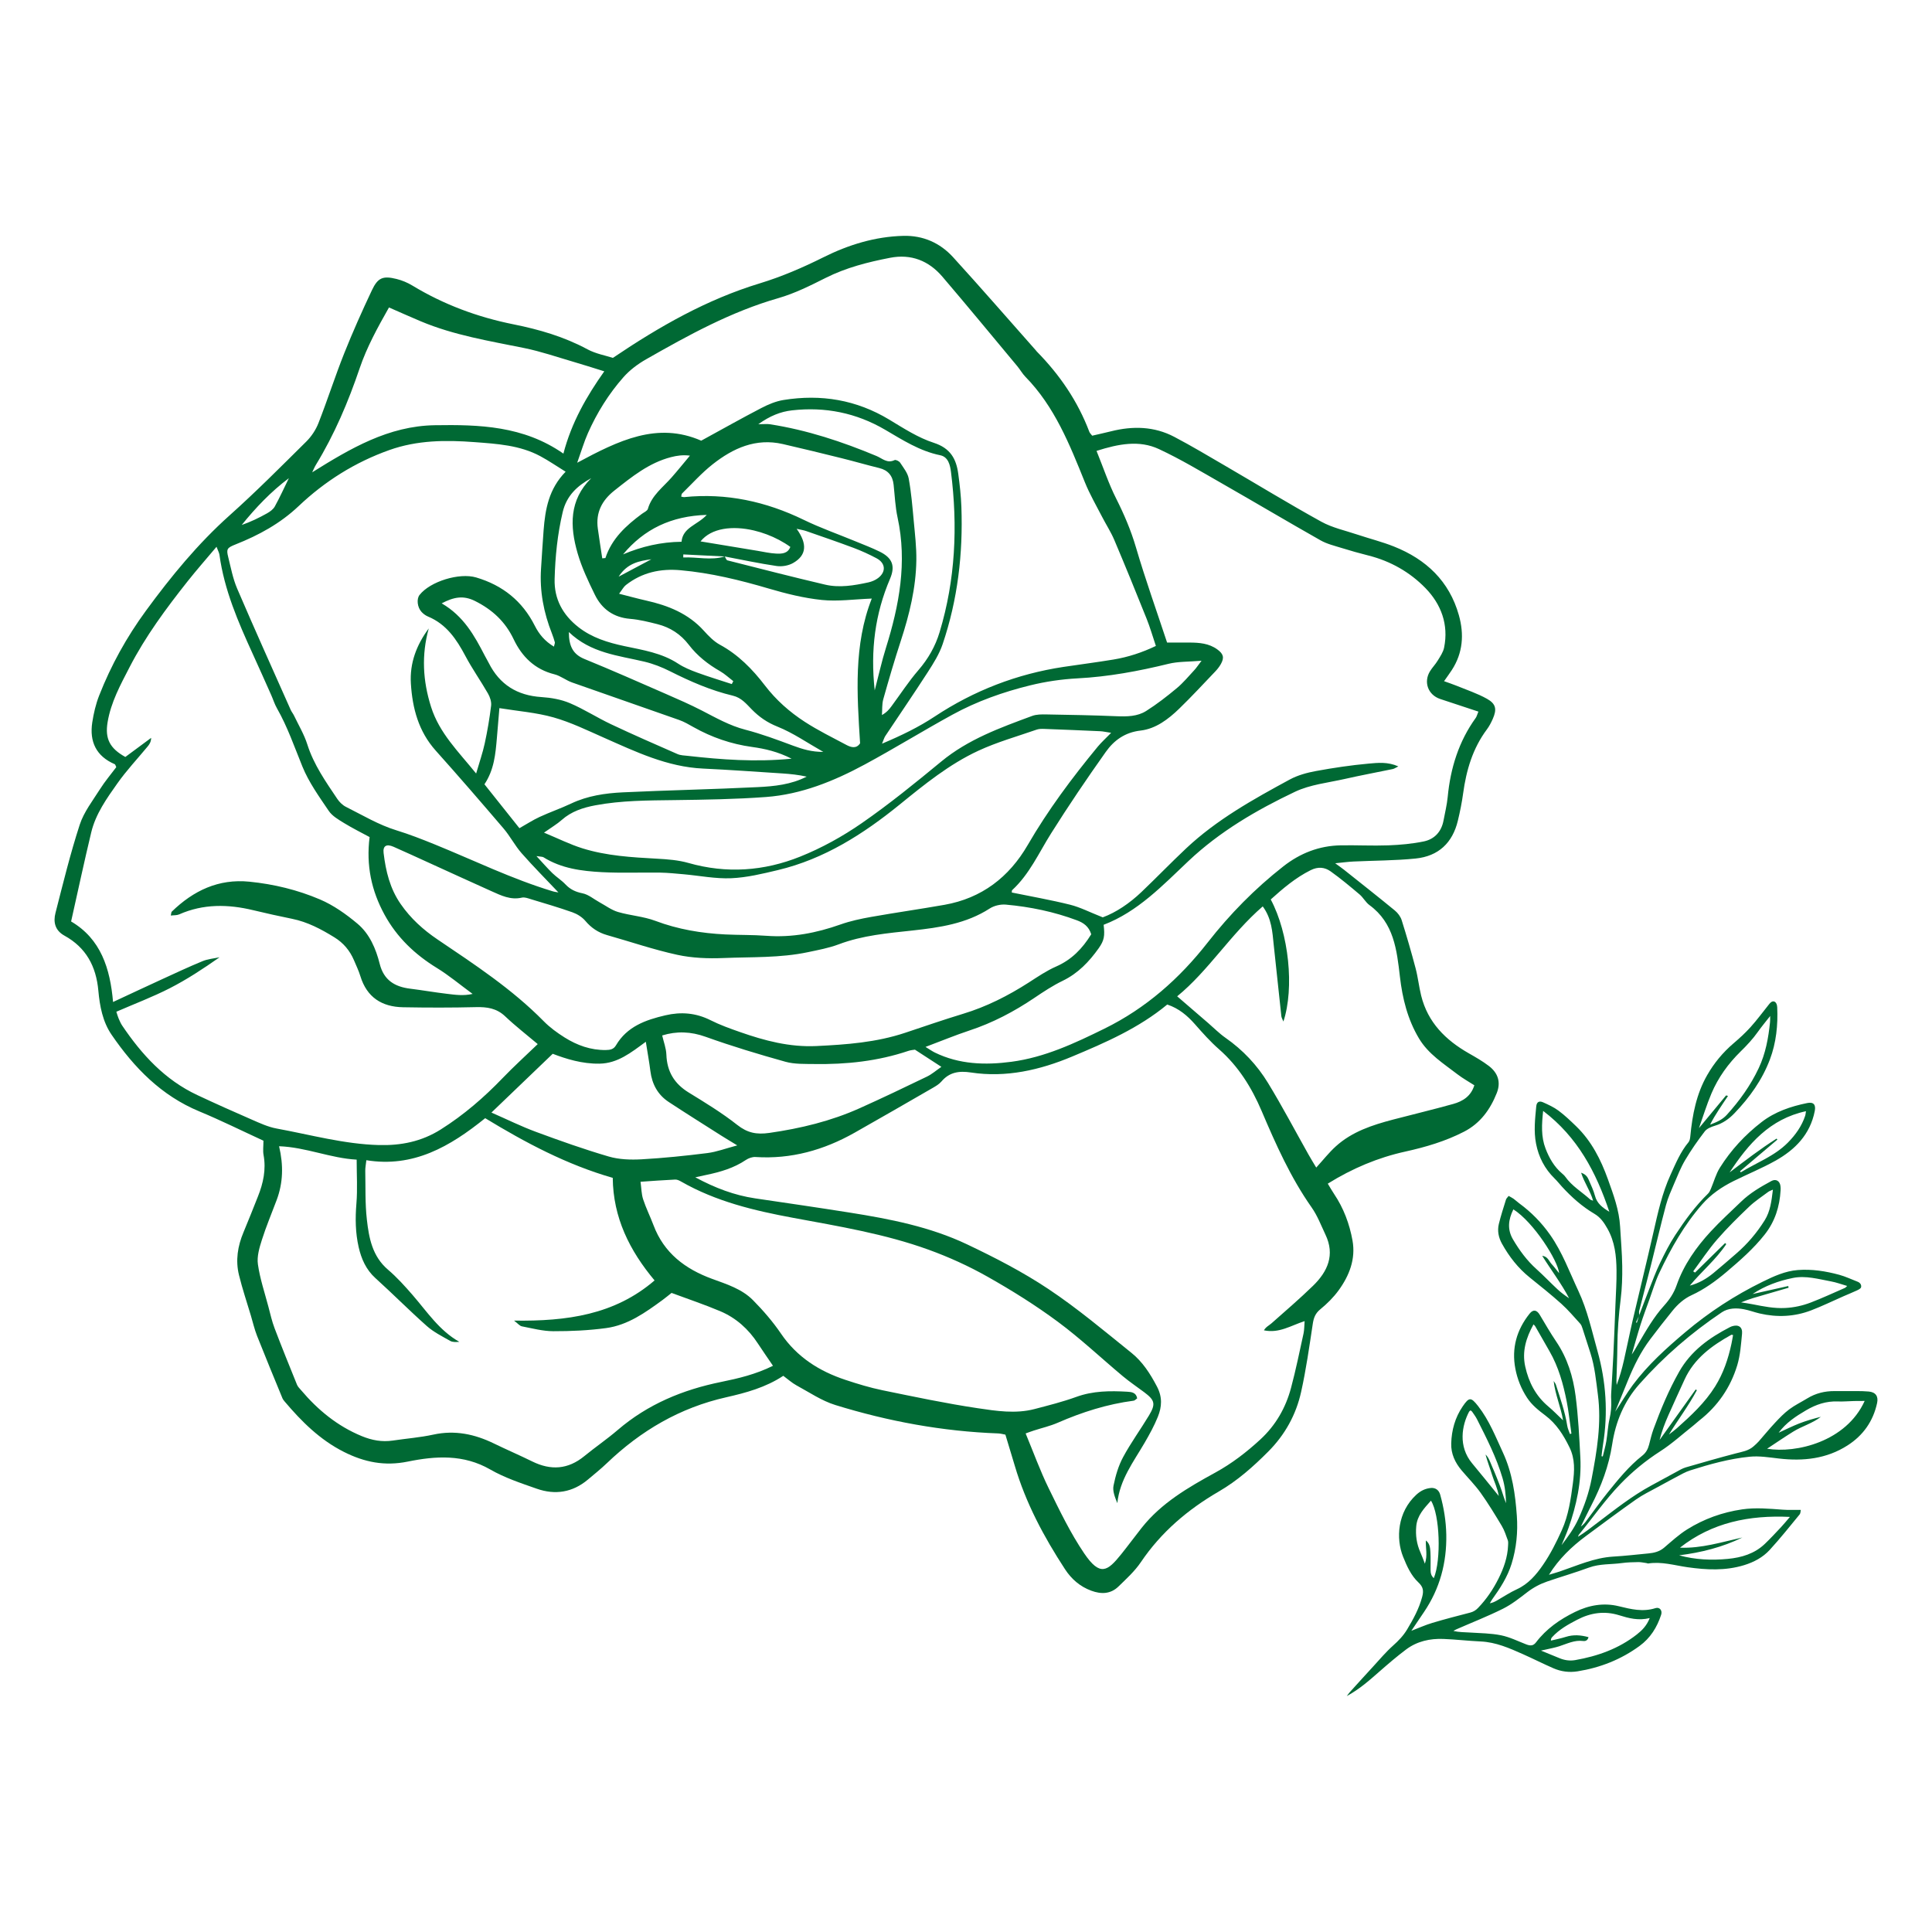 <?xml version="1.0" encoding="utf-8"?>
<!-- Generator: Adobe Illustrator 16.0.0, SVG Export Plug-In . SVG Version: 6.00 Build 0)  -->
<!DOCTYPE svg PUBLIC "-//W3C//DTD SVG 1.1//EN" "http://www.w3.org/Graphics/SVG/1.1/DTD/svg11.dtd">
<svg version="1.1" id="圖層_1" xmlns="http://www.w3.org/2000/svg" xmlns:xlink="http://www.w3.org/1999/xlink" x="0px" y="0px"
	 width="128px" height="128px" viewBox="0 0 128 128" enable-background="new 0 0 128 128" xml:space="preserve">
<g>
	<path fill="#006934" d="M4.268,61.988c1.433,0.789,2.102,2.03,2.248,3.647c0.092,1.017,0.285,2.057,0.878,2.921
		c1.499,2.186,3.295,4.034,5.812,5.077c1.434,0.595,2.826,1.288,4.248,1.941c0,0.371-0.045,0.669,0.008,0.949
		c0.176,0.962-0.02,1.864-0.374,2.749c-0.315,0.79-0.625,1.581-0.954,2.365c-0.387,0.917-0.539,1.867-0.302,2.835
		c0.222,0.907,0.522,1.795,0.789,2.69c0.134,0.448,0.238,0.907,0.409,1.341c0.547,1.384,1.117,2.757,1.682,4.133
		c0.033,0.08,0.092,0.151,0.148,0.219c1.123,1.327,2.332,2.533,3.922,3.336c1.365,0.688,2.703,0.955,4.235,0.643
		c1.843-0.375,3.694-0.495,5.464,0.524c0.955,0.55,2.032,0.905,3.081,1.273c1.218,0.428,2.372,0.248,3.383-0.601
		c0.427-0.357,0.862-0.708,1.265-1.093c2.251-2.153,4.834-3.672,7.904-4.364c1.303-0.295,2.611-0.649,3.781-1.422
		c0.309,0.227,0.57,0.468,0.874,0.633c0.847,0.459,1.668,1.022,2.574,1.302c3.511,1.084,7.106,1.748,10.788,1.882
		c0.168,0.006,0.334,0.056,0.479,0.081c0.217,0.717,0.424,1.388,0.622,2.06c0.728,2.472,1.928,4.714,3.328,6.857
		c0.427,0.652,0.99,1.146,1.739,1.422c0.662,0.245,1.283,0.225,1.801-0.277c0.523-0.509,1.079-1.013,1.483-1.611
		c1.345-1.993,3.114-3.493,5.17-4.686c1.229-0.714,2.275-1.642,3.274-2.646c1.111-1.116,1.84-2.44,2.176-3.951
		c0.33-1.485,0.543-2.997,0.771-4.504c0.06-0.399,0.165-0.694,0.496-0.966c0.45-0.368,0.877-0.791,1.218-1.26
		c0.709-0.975,1.139-2.076,0.919-3.299c-0.198-1.1-0.589-2.148-1.223-3.089c-0.141-0.209-0.264-0.43-0.415-0.679
		c1.63-1.014,3.324-1.726,5.136-2.125c1.352-0.299,2.663-0.684,3.895-1.32c1.073-0.554,1.729-1.463,2.164-2.556
		c0.289-0.728,0.076-1.337-0.519-1.793c-0.417-0.319-0.879-0.583-1.337-0.844c-1.536-0.875-2.713-2.046-3.152-3.818
		c-0.148-0.596-0.211-1.214-0.367-1.806c-0.283-1.073-0.592-2.14-0.925-3.197c-0.075-0.238-0.257-0.478-0.453-0.639
		c-1.107-0.909-2.233-1.796-3.355-2.689c-0.145-0.115-0.297-0.22-0.596-0.44c0.521-0.051,0.862-0.099,1.206-0.115
		c1.373-0.065,2.754-0.06,4.121-0.198c1.519-0.154,2.449-1.043,2.8-2.507c0.144-0.598,0.267-1.204,0.35-1.813
		c0.209-1.533,0.634-2.977,1.574-4.236c0.156-0.209,0.28-0.449,0.387-0.689c0.282-0.639,0.222-1.002-0.387-1.341
		c-0.634-0.353-1.336-0.585-2.011-0.862c-0.254-0.104-0.516-0.188-0.827-0.302c0.218-0.312,0.373-0.521,0.515-0.74
		c0.736-1.135,0.822-2.365,0.467-3.629c-0.635-2.262-2.172-3.705-4.302-4.553c-0.787-0.313-1.616-0.52-2.422-0.789
		c-0.804-0.27-1.659-0.452-2.392-0.856c-2.152-1.188-4.252-2.472-6.377-3.709c-1.113-0.648-2.221-1.311-3.36-1.91
		c-1.335-0.703-2.753-0.731-4.194-0.369c-0.419,0.105-0.841,0.196-1.247,0.291c-0.083-0.108-0.156-0.17-0.186-0.248
		c-0.769-2.037-1.968-3.79-3.489-5.334c-0.02-0.021-0.035-0.047-0.055-0.068c-1.826-2.063-3.633-4.143-5.488-6.178
		c-0.865-0.948-1.987-1.446-3.296-1.412c-1.876,0.048-3.634,0.592-5.294,1.42c-1.368,0.683-2.76,1.283-4.223,1.729
		c-3.482,1.06-6.606,2.83-9.725,4.936c-0.481-0.157-1.134-0.272-1.688-0.57c-1.544-0.832-3.197-1.313-4.896-1.653
		c-2.382-0.478-4.62-1.309-6.7-2.569c-0.32-0.194-0.684-0.346-1.047-0.436c-0.897-0.223-1.238-0.094-1.633,0.743
		c-0.65,1.377-1.273,2.77-1.837,4.185c-0.606,1.523-1.106,3.09-1.704,4.617c-0.176,0.449-0.467,0.891-0.81,1.229
		c-1.667,1.651-3.322,3.317-5.07,4.88c-2.116,1.891-3.893,4.06-5.559,6.336c-1.272,1.737-2.306,3.606-3.091,5.607
		c-0.222,0.566-0.365,1.177-0.457,1.78c-0.195,1.276,0.258,2.24,1.489,2.77c0.04,0.017,0.052,0.096,0.102,0.196
		c-0.352,0.47-0.751,0.939-1.078,1.456c-0.484,0.765-1.068,1.513-1.343,2.354c-0.625,1.92-1.105,3.889-1.607,5.848
		C3.521,61.083,3.639,61.641,4.268,61.988z M47.781,91.556c-2.547,0.517-4.864,1.477-6.854,3.183
		c-0.712,0.611-1.492,1.142-2.218,1.736c-1.078,0.883-2.215,0.955-3.442,0.352c-0.841-0.414-1.703-0.784-2.547-1.194
		c-1.275-0.62-2.583-0.897-4.007-0.587c-0.884,0.193-1.795,0.261-2.691,0.395c-0.718,0.107-1.382-0.018-2.057-0.295
		c-1.615-0.666-2.91-1.734-4.024-3.051c-0.095-0.111-0.209-0.22-0.263-0.352c-0.504-1.244-1.01-2.488-1.486-3.743
		c-0.176-0.462-0.284-0.95-0.411-1.431c-0.246-0.933-0.56-1.857-0.694-2.807c-0.074-0.52,0.099-1.102,0.265-1.622
		c0.283-0.893,0.651-1.759,0.979-2.638c0.424-1.134,0.458-2.289,0.159-3.561c1.78,0.064,3.413,0.797,5.14,0.888
		c0,1.009,0.061,1.966-0.017,2.911c-0.081,0.978-0.067,1.938,0.149,2.887c0.178,0.776,0.488,1.488,1.111,2.052
		c1.152,1.041,2.246,2.147,3.408,3.177c0.451,0.399,1.014,0.68,1.545,0.982c0.161,0.092,0.383,0.078,0.606,0.062
		c-1.325-0.747-2.13-1.986-3.081-3.084c-0.517-0.596-1.05-1.189-1.648-1.699c-1.036-0.883-1.259-2.095-1.397-3.314
		c-0.122-1.07-0.084-2.159-0.106-3.239c-0.004-0.198,0.04-0.397,0.072-0.697c3.105,0.506,5.537-0.896,7.873-2.785
		c2.665,1.62,5.398,3.078,8.451,3.954c0.025,2.63,1.114,4.819,2.771,6.796c-2.653,2.282-5.82,2.71-9.31,2.662
		c0.25,0.188,0.373,0.352,0.521,0.38c0.689,0.134,1.386,0.32,2.081,0.322c1.166,0.003,2.343-0.051,3.498-0.207
		c1.437-0.194,2.599-1.028,3.74-1.862c0.211-0.155,0.413-0.324,0.594-0.468c1.098,0.408,2.177,0.768,3.222,1.21
		c1.05,0.443,1.876,1.185,2.501,2.145c0.305,0.467,0.624,0.922,0.998,1.473C50.065,91.055,48.92,91.324,47.781,91.556z
		 M38.267,36.651c0.274,0.947,0.706,1.857,1.142,2.748c0.466,0.954,1.24,1.511,2.345,1.602c0.606,0.05,1.208,0.201,1.801,0.351
		c0.848,0.214,1.544,0.665,2.085,1.373c0.558,0.729,1.269,1.287,2.067,1.744c0.314,0.18,0.585,0.438,0.875,0.659
		c-0.032,0.064-0.065,0.129-0.099,0.193c-0.762-0.25-1.53-0.482-2.283-0.757c-0.438-0.16-0.883-0.341-1.271-0.595
		c-1.088-0.714-2.334-0.901-3.563-1.163c-1.092-0.233-2.152-0.556-3.05-1.261c-1.027-0.807-1.606-1.854-1.571-3.176
		c0.039-1.492,0.189-2.972,0.534-4.436c0.258-1.094,0.96-1.742,1.892-2.254C37.697,33.133,37.753,34.877,38.267,36.651z
		 M52.779,35.035c0.258,0.06,0.45,0.086,0.631,0.148c1.051,0.366,2.104,0.726,3.145,1.116c0.519,0.195,1.028,0.427,1.518,0.688
		c0.604,0.322,0.643,0.904,0.099,1.314c-0.182,0.137-0.413,0.234-0.636,0.283c-0.947,0.205-1.914,0.373-2.871,0.149
		c-2.164-0.507-4.318-1.062-6.473-1.608c-0.074-0.019-0.116-0.166-0.173-0.256c-0.001,0-0.002,0-0.004,0s-0.004,0-0.007,0
		c-0.915,0.277-1.827,0.021-2.741,0.065c0.001-0.067,0.001-0.135,0.003-0.202c0.913,0.045,1.826,0.091,2.74,0.136
		c0.002-0.001,0.005-0.001,0.007-0.002c0.001,0.001,0.001,0.002,0.002,0.003c1.145,0.217,2.284,0.463,3.437,0.631
		c0.349,0.051,0.781-0.023,1.086-0.197C53.434,36.795,53.508,36.049,52.779,35.035z M51.412,36.676
		c-0.405-0.02-0.808-0.114-1.211-0.181c-1.263-0.207-2.525-0.417-3.788-0.626l0,0l0,0c0.712-0.892,2.121-1.056,3.538-0.723
		c0.567,0.134,1.136,0.347,1.661,0.624c0.263,0.14,0.515,0.294,0.75,0.464C52.189,36.688,51.784,36.694,51.412,36.676z
		 M45.153,35.893c-1.355,0.016-2.625,0.307-3.875,0.836c1.398-1.677,3.197-2.547,5.547-2.616
		C46.21,34.785,45.238,34.933,45.153,35.893z M43.154,37.053c-0.673,0.358-1.347,0.717-2.168,1.153
		C41.565,37.306,42.352,37.164,43.154,37.053z M41.465,38.762c1.068-0.836,2.288-1.104,3.63-0.982
		c1.997,0.179,3.924,0.65,5.842,1.215c1.149,0.338,2.331,0.633,3.519,0.755c1.053,0.108,2.134-0.049,3.301-0.093
		c-1.209,3.076-0.979,6.316-0.774,9.588c-0.238,0.368-0.584,0.281-0.905,0.11c-0.929-0.495-1.878-0.96-2.758-1.531
		c-1.008-0.654-1.9-1.44-2.648-2.417c-0.817-1.068-1.762-2.035-2.98-2.695c-0.4-0.218-0.744-0.574-1.056-0.919
		c-1.032-1.146-2.371-1.678-3.827-2.005c-0.561-0.126-1.114-0.279-1.793-0.451C41.23,39.056,41.32,38.875,41.465,38.762z
		 M57.289,50.651c1.957-1.057,3.854-2.229,5.805-3.298c1.625-0.891,3.372-1.509,5.167-1.949c1.016-0.249,2.07-0.404,3.115-0.46
		c2.057-0.107,4.058-0.478,6.051-0.967c0.635-0.155,1.313-0.128,2.178-0.201c-0.248,0.325-0.349,0.484-0.476,0.619
		c-0.379,0.406-0.736,0.843-1.161,1.196c-0.648,0.54-1.319,1.063-2.032,1.513c-0.581,0.367-1.268,0.376-1.955,0.348
		c-1.549-0.065-3.099-0.093-4.648-0.119c-0.319-0.006-0.664-0.008-0.955,0.101c-2.114,0.782-4.23,1.544-6.014,3.017
		c-1.717,1.416-3.449,2.824-5.277,4.09c-1.267,0.877-2.651,1.643-4.08,2.215c-2.387,0.957-4.873,1.138-7.396,0.417
		c-0.666-0.19-1.382-0.244-2.079-0.282c-1.669-0.091-3.34-0.186-4.944-0.687c-0.827-0.259-1.61-0.652-2.547-1.04
		c0.51-0.359,0.868-0.567,1.173-0.838c0.64-0.568,1.41-0.818,2.222-0.971c1.736-0.326,3.493-0.323,5.252-0.346
		c2.02-0.026,4.043-0.057,6.056-0.205C53.087,52.631,55.242,51.755,57.289,50.651z M60.536,34.495
		c-0.086-0.933-0.163-1.87-0.331-2.789c-0.068-0.374-0.35-0.717-0.567-1.051c-0.066-0.101-0.291-0.212-0.37-0.173
		c-0.488,0.242-0.813-0.11-1.198-0.271c-2.276-0.951-4.608-1.722-7.056-2.102c-0.195-0.03-0.399-0.004-0.773-0.004
		c0.768-0.55,1.471-0.832,2.232-0.918c2.192-0.247,4.251,0.163,6.168,1.285c1.16,0.679,2.293,1.412,3.65,1.689
		c0.537,0.11,0.657,0.654,0.715,1.113c0.453,3.586,0.296,7.133-0.756,10.612c-0.283,0.938-0.754,1.761-1.402,2.512
		c-0.648,0.75-1.191,1.591-1.783,2.39c-0.152,0.207-0.316,0.407-0.634,0.585c0.026-0.351-0.004-0.718,0.089-1.05
		c0.365-1.298,0.744-2.592,1.163-3.873c0.567-1.736,1.001-3.5,1.027-5.332C60.723,36.245,60.616,35.368,60.536,34.495z
		 M51.857,29.418c1.314,0.301,2.622,0.622,3.93,0.946c0.822,0.204,1.637,0.443,2.461,0.644c0.592,0.145,0.892,0.511,0.956,1.104
		c0.079,0.727,0.108,1.466,0.263,2.177c0.645,2.972,0.109,5.822-0.777,8.653c-0.27,0.859-0.463,1.744-0.738,2.798
		c-0.293-2.675,0.027-5.079,1.016-7.395c0.363-0.851,0.149-1.387-0.686-1.797c-0.525-0.258-1.075-0.466-1.616-0.689
		c-1.137-0.47-2.304-0.878-3.409-1.415c-2.512-1.221-5.129-1.791-7.92-1.51c-0.055,0.006-0.113-0.017-0.205-0.031
		c0.019-0.074,0.014-0.167,0.058-0.21c0.671-0.655,1.301-1.364,2.035-1.94C48.573,29.693,50.074,29.011,51.857,29.418z
		 M44.49,31.639c-0.574,0.652-1.307,1.177-1.566,2.074c-0.039,0.137-0.255,0.227-0.395,0.33c-1.046,0.774-1.992,1.632-2.419,2.928
		c-0.069,0.007-0.14,0.014-0.209,0.02c-0.099-0.657-0.203-1.313-0.294-1.972c-0.145-1.061,0.271-1.866,1.099-2.52
		c1.151-0.909,2.289-1.835,3.749-2.212c0.385-0.1,0.78-0.16,1.255-0.1C45.304,30.672,44.907,31.165,44.49,31.639z M42.694,43.837
		c0.587,0.14,1.165,0.367,1.704,0.639c1.336,0.673,2.7,1.269,4.155,1.614c0.568,0.135,0.893,0.544,1.25,0.907
		c0.498,0.508,1.024,0.872,1.71,1.146c1.039,0.417,1.981,1.077,3.031,1.671c-0.75,0.009-1.38-0.18-2.015-0.416
		c-1.037-0.387-2.079-0.776-3.149-1.053c-1.04-0.269-1.944-0.787-2.88-1.269c-0.776-0.4-1.58-0.751-2.382-1.101
		c-1.792-0.782-3.581-1.574-5.392-2.313c-0.771-0.314-1.036-0.861-1.038-1.788C39.15,43.28,40.967,43.427,42.694,43.837z
		 M37.895,45.213c2.365,0.838,4.739,1.652,7.105,2.489c0.329,0.116,0.637,0.298,0.943,0.47c1.213,0.682,2.499,1.125,3.884,1.316
		c0.854,0.118,1.704,0.311,2.618,0.777c-2.402,0.234-4.639,0.063-6.873-0.187c-0.232-0.026-0.482-0.029-0.689-0.12
		c-1.473-0.645-2.945-1.288-4.398-1.974c-0.926-0.437-1.793-1.002-2.732-1.4c-0.58-0.245-1.242-0.36-1.876-0.401
		c-1.609-0.103-2.776-0.824-3.499-2.266c-0.078-0.157-0.172-0.307-0.252-0.463c-0.687-1.331-1.405-2.636-2.864-3.48
		c0.802-0.421,1.435-0.544,2.21-0.156c1.15,0.576,2.004,1.367,2.561,2.538c0.548,1.151,1.4,1.996,2.702,2.319
		C37.14,44.777,37.494,45.071,37.895,45.213z M33.086,46.915c1.248,0.203,2.453,0.293,3.591,0.616
		c1.144,0.324,2.232,0.856,3.327,1.34c2.113,0.934,4.197,1.938,6.571,2.049c1.752,0.082,3.502,0.209,5.252,0.322
		c0.54,0.035,1.079,0.092,1.616,0.212c-1.035,0.531-2.149,0.641-3.249,0.695c-2.978,0.148-5.959,0.204-8.937,0.346
		c-1.17,0.057-2.331,0.228-3.416,0.741c-0.686,0.324-1.406,0.571-2.095,0.89c-0.441,0.204-0.853,0.473-1.333,0.744
		c-0.787-0.988-1.548-1.943-2.317-2.909c0.641-0.959,0.733-2.008,0.823-3.058C32.979,48.21,33.036,47.518,33.086,46.915z
		 M36.005,56.795c1.187,0.746,2.529,0.916,3.877,0.988c1.28,0.067,2.567,0.012,3.852,0.03c0.524,0.009,1.048,0.064,1.571,0.11
		c1.049,0.094,2.102,0.307,3.144,0.262c1.038-0.045,2.076-0.298,3.095-0.541c3.063-0.732,5.646-2.379,8.057-4.336
		c1.64-1.332,3.287-2.673,5.212-3.567c1.241-0.576,2.576-0.951,3.874-1.403c0.16-0.056,0.348-0.051,0.521-0.045
		c1.229,0.046,2.455,0.096,3.683,0.152c0.196,0.009,0.391,0.057,0.725,0.107c-0.355,0.365-0.647,0.626-0.894,0.925
		c-1.699,2.06-3.291,4.192-4.634,6.509c-1.237,2.133-3.05,3.525-5.517,3.961c-1.613,0.284-3.236,0.514-4.85,0.8
		c-0.688,0.122-1.381,0.27-2.038,0.502c-1.593,0.564-3.209,0.878-4.907,0.75c-0.904-0.068-1.814-0.046-2.722-0.09
		c-1.586-0.077-3.131-0.335-4.634-0.9c-0.787-0.296-1.662-0.349-2.476-0.588c-0.432-0.128-0.815-0.419-1.22-0.64
		c-0.378-0.206-0.733-0.518-1.136-0.598c-0.46-0.092-0.811-0.258-1.127-0.592c-0.26-0.275-0.592-0.48-0.864-0.744
		c-0.322-0.313-0.614-0.654-1.056-1.129C35.852,56.767,35.943,56.756,36.005,56.795z M37.929,60.444
		c0.313,0.112,0.639,0.314,0.851,0.566c0.396,0.47,0.861,0.779,1.445,0.944c1.549,0.439,3.08,0.964,4.65,1.306
		c0.988,0.215,2.04,0.254,3.057,0.212c1.868-0.078,3.753,0.002,5.599-0.389c0.685-0.146,1.384-0.272,2.034-0.518
		c1.586-0.599,3.24-0.737,4.901-0.918c1.776-0.193,3.547-0.448,5.106-1.457c0.293-0.189,0.719-0.288,1.068-0.257
		c1.611,0.145,3.189,0.472,4.71,1.041c0.425,0.159,0.784,0.396,0.947,0.924c-0.588,0.953-1.3,1.686-2.318,2.133
		c-0.64,0.28-1.229,0.682-1.819,1.062c-1.365,0.875-2.794,1.602-4.353,2.074c-1.286,0.391-2.558,0.83-3.833,1.256
		c-1.911,0.639-3.889,0.785-5.886,0.88c-1.772,0.084-3.423-0.354-5.059-0.927c-0.663-0.232-1.331-0.471-1.957-0.786
		c-0.969-0.486-1.95-0.565-2.989-0.323c-1.313,0.306-2.54,0.742-3.273,1.988c-0.16,0.271-0.388,0.307-0.668,0.312
		c-1.005,0.015-1.908-0.313-2.738-0.834c-0.493-0.31-0.978-0.664-1.385-1.078c-2.093-2.128-4.57-3.751-7.022-5.407
		c-0.959-0.647-1.788-1.396-2.452-2.355c-0.711-1.025-0.986-2.176-1.13-3.376c-0.058-0.478,0.188-0.622,0.656-0.417
		c0.751,0.33,1.495,0.674,2.241,1.013c1.414,0.643,2.824,1.292,4.241,1.927c0.64,0.286,1.272,0.604,2.023,0.43
		c0.181-0.042,0.4,0.043,0.592,0.102C36.092,59.852,37.02,60.122,37.929,60.444z M60.617,69.543c0.594,0.386,1.124,0.73,1.752,1.138
		c-0.348,0.239-0.628,0.488-0.953,0.645c-1.477,0.714-2.957,1.421-4.453,2.093c-1.908,0.857-3.916,1.342-5.99,1.639
		c-0.85,0.121-1.452,0.002-2.127-0.529c-1.008-0.795-2.115-1.47-3.212-2.143c-0.96-0.587-1.445-1.393-1.485-2.517
		c-0.016-0.423-0.18-0.84-0.277-1.268c0.96-0.295,1.896-0.264,2.886,0.092c1.733,0.622,3.502,1.155,5.276,1.65
		c0.605,0.169,1.273,0.142,1.914,0.151c2.121,0.034,4.211-0.188,6.234-0.87C60.345,69.569,60.523,69.56,60.617,69.543z
		 M36.619,69.816c0.87,0.332,1.944,0.677,3.111,0.654c1.188-0.023,2.059-0.717,3.057-1.451c0.118,0.75,0.228,1.346,0.303,1.946
		c0.109,0.863,0.488,1.566,1.216,2.045c1.148,0.755,2.314,1.485,3.475,2.224c0.293,0.186,0.592,0.362,1.064,0.651
		c-0.772,0.204-1.366,0.432-1.979,0.509c-1.451,0.182-2.908,0.332-4.367,0.414c-0.721,0.039-1.486,0.015-2.171-0.186
		c-1.627-0.476-3.229-1.045-4.818-1.633c-0.98-0.361-1.921-0.828-2.951-1.279C33.914,72.41,35.221,71.157,36.619,69.816z
		 M86.99,85.188c-0.883,0.859-1.819,1.662-2.742,2.479c-0.17,0.15-0.387,0.247-0.508,0.471c1.008,0.21,1.774-0.312,2.695-0.611
		c-0.026,0.318-0.02,0.575-0.072,0.818c-0.264,1.203-0.51,2.411-0.827,3.6c-0.354,1.326-1.015,2.484-2.04,3.428
		c-0.911,0.839-1.877,1.584-2.968,2.183c-1.802,0.988-3.586,2.017-4.892,3.67c-0.455,0.576-0.889,1.168-1.348,1.739
		c-0.914,1.138-1.404,1.502-2.458-0.051c-0.916-1.35-1.632-2.844-2.353-4.315c-0.565-1.155-1.004-2.373-1.526-3.63
		c0.185-0.066,0.36-0.133,0.538-0.19c0.529-0.172,1.078-0.296,1.586-0.517c1.617-0.705,3.28-1.234,5.034-1.463
		c0.073-0.009,0.137-0.088,0.232-0.154c-0.066-0.391-0.379-0.425-0.655-0.44c-1.142-0.065-2.27-0.06-3.378,0.343
		c-0.904,0.328-1.843,0.563-2.775,0.807c-1.253,0.325-2.523,0.126-3.759-0.058c-2.113-0.315-4.208-0.759-6.302-1.188
		c-0.831-0.171-1.649-0.42-2.456-0.688c-1.738-0.575-3.215-1.508-4.274-3.066c-0.539-0.792-1.178-1.53-1.853-2.214
		c-0.736-0.746-1.742-1.059-2.707-1.412c-1.783-0.653-3.194-1.71-3.887-3.559c-0.217-0.576-0.495-1.13-0.686-1.714
		c-0.115-0.354-0.114-0.744-0.172-1.161c0.793-0.054,1.546-0.112,2.299-0.146c0.132-0.006,0.28,0.068,0.402,0.139
		c2.302,1.315,4.821,1.917,7.404,2.396c3.023,0.561,6.075,1.059,8.979,2.112c1.344,0.487,2.664,1.087,3.908,1.79
		c1.604,0.906,3.178,1.889,4.656,2.984c1.503,1.112,2.87,2.409,4.309,3.61c0.448,0.375,0.936,0.702,1.404,1.052
		c0.714,0.533,0.784,0.779,0.327,1.542c-0.558,0.929-1.202,1.809-1.715,2.762c-0.312,0.578-0.505,1.241-0.636,1.89
		c-0.073,0.36,0.092,0.769,0.252,1.161c0.16-1.558,1.073-2.736,1.807-3.998c0.324-0.557,0.639-1.127,0.878-1.723
		c0.265-0.658,0.312-1.299-0.062-2.009c-0.446-0.849-0.952-1.636-1.685-2.225c-1.802-1.45-3.58-2.949-5.501-4.229
		c-1.699-1.133-3.537-2.08-5.387-2.959c-2.454-1.167-5.113-1.684-7.783-2.107c-2.084-0.331-4.174-0.634-6.262-0.942
		c-1.373-0.204-2.655-0.688-3.965-1.395c0.248-0.055,0.495-0.11,0.743-0.162c0.922-0.192,1.815-0.453,2.61-0.989
		c0.178-0.119,0.427-0.208,0.635-0.194c2.36,0.153,4.529-0.46,6.565-1.61c1.735-0.98,3.461-1.978,5.187-2.974
		c0.202-0.117,0.416-0.244,0.564-0.417c0.533-0.624,1.17-0.718,1.961-0.598c2.329,0.354,4.565-0.164,6.689-1.052
		c2.215-0.926,4.43-1.89,6.313-3.452c0.771,0.257,1.336,0.738,1.846,1.318c0.502,0.572,1.013,1.145,1.583,1.645
		c1.29,1.131,2.163,2.539,2.825,4.092c0.942,2.215,1.918,4.406,3.313,6.39c0.383,0.544,0.625,1.188,0.913,1.796
		C88.459,83.141,87.961,84.244,86.99,85.188z M90.076,59.259c0.243,0.206,0.4,0.521,0.656,0.708c1.622,1.185,1.81,2.971,2.017,4.747
		c0.167,1.441,0.51,2.825,1.261,4.083c0.621,1.04,1.629,1.668,2.555,2.381c0.346,0.265,0.73,0.478,1.114,0.725
		c-0.228,0.734-0.774,1.063-1.406,1.239c-1.323,0.369-2.661,0.687-3.99,1.036c-1.368,0.36-2.709,0.798-3.782,1.771
		c-0.449,0.406-0.827,0.891-1.297,1.406c-0.17-0.285-0.348-0.57-0.512-0.863c-0.892-1.584-1.738-3.194-2.684-4.745
		c-0.721-1.184-1.668-2.188-2.818-2.991c-0.406-0.283-0.759-0.644-1.136-0.969c-0.661-0.57-1.321-1.139-2.063-1.778
		c2.077-1.695,3.537-4.114,5.669-5.958c0.595,0.808,0.638,1.688,0.728,2.556c0.164,1.573,0.333,3.146,0.505,4.718
		c0.012,0.104,0.077,0.204,0.136,0.354c0.735-2.224,0.362-5.838-0.839-8.088c0.808-0.727,1.639-1.438,2.647-1.941
		c0.488-0.243,0.929-0.198,1.32,0.08C88.822,58.204,89.451,58.731,90.076,59.259z M76.783,29.753
		c1.43,0.666,2.789,1.485,4.162,2.269c2.187,1.249,4.352,2.536,6.543,3.776c0.426,0.242,0.926,0.36,1.401,0.508
		c0.588,0.183,1.182,0.35,1.778,0.5c1.462,0.368,2.749,1.104,3.775,2.159c1.033,1.061,1.546,2.412,1.233,3.943
		c-0.062,0.303-0.257,0.585-0.423,0.857c-0.15,0.25-0.363,0.463-0.515,0.713c-0.436,0.721-0.12,1.563,0.678,1.831
		c0.826,0.278,1.655,0.548,2.533,0.837c-0.09,0.217-0.114,0.33-0.175,0.414c-1.131,1.566-1.677,3.336-1.859,5.24
		c-0.05,0.523-0.18,1.039-0.276,1.558c-0.138,0.741-0.595,1.239-1.305,1.388c-0.768,0.159-1.561,0.23-2.346,0.26
		c-1.054,0.039-2.11-0.019-3.165,0c-1.423,0.026-2.68,0.517-3.802,1.396c-1.88,1.475-3.537,3.16-5.01,5.044
		c-1.864,2.382-4.079,4.346-6.831,5.701c-1.982,0.976-3.965,1.907-6.172,2.199c-1.732,0.229-3.455,0.178-5.074-0.614
		c-0.171-0.084-0.328-0.196-0.615-0.371c1.057-0.397,1.967-0.775,2.9-1.084c1.547-0.509,2.964-1.256,4.309-2.162
		c0.607-0.41,1.224-0.818,1.881-1.136c1.016-0.492,1.752-1.266,2.386-2.159c0.364-0.516,0.411-0.813,0.325-1.55
		c2.26-0.865,3.897-2.597,5.622-4.226c2.069-1.954,4.509-3.377,7.054-4.586c1.007-0.479,2.188-0.599,3.298-0.85
		c1.056-0.24,2.122-0.436,3.182-0.657c0.101-0.021,0.19-0.089,0.368-0.175c-0.7-0.313-1.357-0.24-1.979-0.184
		c-1.162,0.106-2.322,0.278-3.471,0.49c-0.598,0.109-1.214,0.277-1.743,0.563c-2.425,1.315-4.84,2.658-6.87,4.567
		c-1.003,0.944-1.961,1.938-2.959,2.889c-0.79,0.754-1.687,1.354-2.56,1.676c-0.867-0.342-1.495-0.67-2.163-0.837
		c-1.275-0.318-2.574-0.544-3.864-0.809c0.008-0.051-0.005-0.13,0.026-0.159c1.146-1.055,1.765-2.466,2.574-3.752
		c1.153-1.834,2.37-3.631,3.623-5.398c0.543-0.768,1.265-1.3,2.306-1.42c1.007-0.116,1.84-0.751,2.563-1.451
		c0.821-0.795,1.598-1.637,2.387-2.463c0.141-0.148,0.271-0.313,0.371-0.49c0.241-0.43,0.174-0.674-0.233-0.972
		c-0.553-0.404-1.194-0.452-1.846-0.455c-0.493-0.002-0.987-0.001-1.483-0.001c-0.691-2.094-1.438-4.18-2.061-6.302
		c-0.333-1.136-0.786-2.192-1.315-3.243c-0.497-0.985-0.849-2.045-1.298-3.152C74.113,29.407,75.476,29.144,76.783,29.753z
		 M41.301,24.995c0.418-0.475,0.955-0.878,1.508-1.192c2.802-1.597,5.62-3.152,8.756-4.05c1.089-0.313,2.128-0.834,3.146-1.346
		c1.354-0.68,2.794-1.043,4.261-1.328c1.39-0.27,2.561,0.194,3.463,1.251c1.675,1.961,3.314,3.952,4.966,5.934
		c0.188,0.226,0.331,0.49,0.534,0.698c1.941,1.98,2.933,4.49,3.944,6.996c0.315,0.783,0.746,1.521,1.133,2.275
		c0.268,0.521,0.592,1.016,0.818,1.553c0.73,1.725,1.438,3.461,2.134,5.2c0.228,0.565,0.396,1.155,0.616,1.809
		c-0.91,0.436-1.838,0.741-2.81,0.901c-1.099,0.183-2.205,0.322-3.307,0.488c-3.089,0.467-5.935,1.567-8.54,3.29
		c-1.05,0.694-2.172,1.242-3.487,1.797c0.113-0.27,0.146-0.397,0.214-0.502c0.939-1.414,1.901-2.815,2.821-4.243
		c0.378-0.586,0.761-1.196,0.982-1.851c0.999-2.948,1.354-5.996,1.241-9.099c-0.026-0.73-0.109-1.461-0.207-2.187
		c-0.133-0.989-0.52-1.696-1.615-2.05c-1.042-0.336-2.002-0.961-2.952-1.535c-2.181-1.318-4.525-1.704-7.009-1.304
		c-0.51,0.082-1.016,0.296-1.479,0.537c-1.299,0.675-2.574,1.395-3.974,2.159c-2.914-1.271-5.476-0.01-8.217,1.462
		c0.279-0.78,0.456-1.39,0.711-1.964C39.551,27.348,40.328,26.098,41.301,24.995z M20.934,30.788
		c1.229-2.013,2.142-4.169,2.897-6.396c0.474-1.396,1.178-2.675,1.94-4.022c0.757,0.33,1.423,0.63,2.096,0.913
		c2.207,0.929,4.555,1.306,6.881,1.78c1.086,0.221,2.143,0.587,3.209,0.898c0.672,0.195,1.338,0.411,2.078,0.64
		c-1.166,1.646-2.169,3.384-2.708,5.452c-2.653-1.848-5.581-1.927-8.523-1.881c-3.067,0.049-5.587,1.538-8.121,3.121
		C20.766,31.125,20.836,30.948,20.934,30.788z M19.139,31.68c-0.307,0.625-0.594,1.262-0.93,1.871
		c-0.104,0.19-0.316,0.346-0.514,0.457c-0.53,0.298-1.079,0.564-1.681,0.773C16.942,33.633,17.95,32.573,19.139,31.68z
		 M15.607,36.069c1.537-0.609,2.958-1.383,4.179-2.539c1.739-1.648,3.735-2.905,6.015-3.715c1.848-0.656,3.734-0.668,5.641-0.523
		c1.49,0.113,2.995,0.201,4.353,0.93c0.556,0.298,1.079,0.659,1.679,1.03c-1.119,1.143-1.351,2.491-1.459,3.879
		c-0.066,0.847-0.113,1.696-0.17,2.544c-0.1,1.49,0.176,2.917,0.723,4.299c0.075,0.189,0.137,0.384,0.192,0.579
		c0.014,0.048-0.021,0.11-0.061,0.288c-0.606-0.363-0.986-0.827-1.268-1.385c-0.825-1.639-2.134-2.682-3.886-3.199
		c-1.109-0.327-3.044,0.26-3.75,1.162c-0.206,0.263-0.151,0.816,0.135,1.124c0.117,0.126,0.268,0.238,0.426,0.304
		c1.219,0.506,1.892,1.508,2.481,2.62c0.451,0.851,1.013,1.643,1.492,2.479c0.135,0.233,0.239,0.545,0.209,0.803
		c-0.102,0.842-0.245,1.682-0.425,2.512c-0.133,0.618-0.346,1.22-0.568,1.986c-1.179-1.459-2.434-2.67-2.986-4.414
		c-0.548-1.728-0.641-3.438-0.154-5.197c-0.81,1.094-1.268,2.293-1.183,3.655c0.103,1.641,0.507,3.166,1.646,4.439
		c1.522,1.7,3.016,3.428,4.497,5.163c0.436,0.51,0.747,1.127,1.189,1.63c0.785,0.894,1.628,1.739,2.443,2.602
		c-0.087-0.017-0.235-0.031-0.375-0.073c-2.697-0.814-5.228-2.054-7.828-3.111c-0.839-0.34-1.668-0.665-2.539-0.933
		c-1.162-0.356-2.237-1.002-3.336-1.552c-0.225-0.113-0.433-0.319-0.575-0.531c-0.767-1.142-1.559-2.265-1.983-3.605
		c-0.21-0.662-0.578-1.275-0.88-1.908c-0.063-0.132-0.161-0.247-0.221-0.38c-1.188-2.676-2.394-5.345-3.547-8.035
		c-0.285-0.665-0.42-1.397-0.597-2.106C14.985,36.367,15.054,36.29,15.607,36.069z M6.045,55.145c0.294-1.221,1.021-2.24,1.73-3.242
		c0.605-0.856,1.33-1.629,2.001-2.44c0.12-0.146,0.231-0.298,0.238-0.577c-0.573,0.424-1.147,0.848-1.71,1.265
		c-1.04-0.575-1.353-1.218-1.177-2.294c0.218-1.329,0.856-2.491,1.46-3.66c1.052-2.041,2.416-3.881,3.836-5.676
		c0.596-0.753,1.232-1.474,1.922-2.295c0.102,0.27,0.176,0.396,0.194,0.529c0.318,2.328,1.239,4.451,2.203,6.562
		c0.414,0.905,0.817,1.815,1.223,2.724c0.132,0.295,0.226,0.609,0.385,0.887c0.7,1.228,1.154,2.555,1.684,3.855
		c0.425,1.045,1.107,1.995,1.746,2.939c0.232,0.344,0.648,0.582,1.018,0.809c0.57,0.35,1.173,0.646,1.689,0.927
		c-0.238,1.882,0.125,3.559,0.987,5.138c0.822,1.506,2.012,2.64,3.471,3.535c0.793,0.486,1.514,1.093,2.367,1.719
		c-0.626,0.141-1.166,0.056-1.697-0.007c-0.814-0.096-1.623-0.238-2.438-0.34c-1.023-0.126-1.748-0.561-2.02-1.644
		c-0.253-1.006-0.67-1.987-1.471-2.66c-0.754-0.633-1.592-1.227-2.49-1.61c-1.481-0.632-3.058-1.013-4.672-1.175
		c-2.05-0.205-3.714,0.595-5.146,1.987c-0.033,0.032-0.027,0.104-0.062,0.256c0.206-0.026,0.396-0.008,0.55-0.075
		c1.604-0.71,3.244-0.68,4.911-0.279c0.854,0.205,1.714,0.397,2.575,0.571c1.025,0.207,1.927,0.686,2.804,1.228
		c0.594,0.366,1.021,0.873,1.294,1.513c0.148,0.351,0.315,0.696,0.426,1.058c0.428,1.404,1.425,2.035,2.829,2.06
		c1.61,0.029,3.222,0.032,4.831-0.008c0.733-0.018,1.367,0.074,1.931,0.608c0.673,0.639,1.411,1.21,2.159,1.841
		c-0.809,0.779-1.586,1.484-2.313,2.239c-1.245,1.296-2.585,2.455-4.115,3.419c-1.278,0.805-2.64,1.07-4.103,1.031
		c-2.302-0.063-4.517-0.682-6.763-1.094c-0.569-0.104-1.117-0.359-1.653-0.593c-1.21-0.525-2.414-1.065-3.608-1.625
		c-2.144-1.004-3.676-2.679-4.974-4.601c-0.097-0.145-0.167-0.309-0.237-0.47c-0.057-0.132-0.094-0.272-0.152-0.45
		c1.197-0.521,2.4-0.975,3.538-1.556c1.141-0.583,2.217-1.292,3.3-2.052c-0.377,0.082-0.774,0.112-1.126,0.257
		c-0.92,0.379-1.822,0.803-2.728,1.218c-1.032,0.473-2.06,0.957-3.202,1.488c-0.193-2.229-0.809-4.177-2.779-5.336
		C5.166,59.026,5.58,57.08,6.045,55.145z"/>
	<path fill="#006934" d="M115.975,68.053c-0.348,0.385-0.733,0.738-1.128,1.074c-0.702,0.6-1.281,1.299-1.737,2.094
		c-0.721,1.254-0.988,2.639-1.122,4.059c-0.013,0.136-0.038,0.297-0.119,0.394c-0.537,0.644-0.849,1.407-1.191,2.156
		c-0.564,1.231-0.845,2.546-1.144,3.858c-0.438,1.929-0.913,3.85-1.362,5.776c-0.206,0.887-0.382,1.78-0.585,2.667
		c-0.125,0.547-0.274,1.088-0.479,1.627c-0.005-0.102-0.016-0.203-0.014-0.306c0.02-0.752,0.054-1.504,0.06-2.256
		c0.009-1.044,0.089-2.079,0.219-3.115c0.091-0.729,0.114-1.472,0.104-2.206c-0.012-0.868-0.092-1.734-0.14-2.602
		c-0.061-1.102-0.443-2.125-0.809-3.145c-0.467-1.301-1.089-2.529-2.103-3.51c-0.374-0.361-0.753-0.725-1.169-1.034
		c-0.308-0.23-0.671-0.395-1.024-0.553c-0.263-0.117-0.424-0.019-0.452,0.272c-0.078,0.821-0.173,1.645-0.013,2.467
		c0.172,0.892,0.572,1.662,1.223,2.302c0.176,0.172,0.328,0.366,0.494,0.548c0.637,0.694,1.336,1.318,2.15,1.798
		c0.403,0.238,0.635,0.578,0.864,0.983c0.492,0.873,0.59,1.809,0.601,2.767c0.01,0.751-0.042,1.502-0.071,2.253
		c-0.044,1.112-0.086,2.225-0.139,3.337c-0.041,0.866-0.099,1.731-0.146,2.597c-0.007,0.13-0.004,0.261,0.003,0.391
		c0.021,0.42-0.013,0.829-0.108,1.245c-0.113,0.49-0.132,1.001-0.216,1.499c-0.056,0.338-0.154,0.669-0.234,1.003
		c-0.027-0.005-0.056-0.01-0.084-0.015c0.033-0.261,0.059-0.521,0.101-0.78c0.341-2.092,0.2-4.165-0.368-6.192
		c-0.374-1.335-0.668-2.703-1.261-3.969c-0.59-1.256-1.064-2.568-1.871-3.719c-0.572-0.816-1.256-1.51-2.055-2.097
		c-0.129-0.094-0.242-0.207-0.371-0.299c-0.1-0.071-0.213-0.124-0.328-0.189c-0.078,0.105-0.152,0.167-0.176,0.244
		c-0.166,0.537-0.342,1.072-0.474,1.618c-0.108,0.451-0.018,0.896,0.208,1.303c0.475,0.855,1.066,1.615,1.833,2.233
		c0.709,0.571,1.423,1.14,2.1,1.747c0.45,0.405,0.844,0.873,1.253,1.322c0.074,0.081,0.113,0.2,0.149,0.309
		c0.181,0.549,0.354,1.102,0.531,1.652c0.284,0.889,0.368,1.813,0.488,2.732c0.25,1.897-0.063,3.75-0.418,5.6
		c-0.175,0.912-0.481,1.787-0.868,2.632c-0.295,0.646-0.71,1.211-1.121,1.745c0.148-0.365,0.322-0.744,0.461-1.136
		c0.533-1.511,0.869-3.063,0.785-4.673c-0.07-1.358-0.14-2.721-0.313-4.068c-0.165-1.282-0.545-2.514-1.285-3.609
		c-0.388-0.574-0.735-1.177-1.09-1.772c-0.199-0.333-0.435-0.378-0.673-0.081c-0.858,1.074-1.205,2.293-0.944,3.652
		c0.131,0.686,0.387,1.328,0.775,1.921c0.318,0.486,0.756,0.831,1.207,1.171c0.735,0.553,1.202,1.292,1.603,2.114
		c0.383,0.785,0.331,1.566,0.227,2.371c-0.139,1.062-0.291,2.13-0.732,3.112c-0.36,0.801-0.761,1.599-1.258,2.318
		c-0.443,0.645-0.966,1.257-1.725,1.604c-0.459,0.209-0.883,0.496-1.323,0.746c-0.136,0.077-0.274,0.147-0.465,0.182
		c0.052-0.087,0.098-0.179,0.156-0.261c0.525-0.73,1.013-1.482,1.283-2.351c0.321-1.034,0.425-2.105,0.35-3.175
		c-0.1-1.432-0.304-2.857-0.913-4.179c-0.491-1.062-0.919-2.158-1.65-3.095c-0.475-0.606-0.596-0.615-1.029,0.022
		c-0.501,0.738-0.732,1.568-0.756,2.452c-0.02,0.683,0.257,1.269,0.689,1.782c0.42,0.498,0.886,0.963,1.263,1.49
		c0.503,0.705,0.954,1.447,1.399,2.191c0.175,0.293,0.281,0.629,0.399,0.953c0.037,0.102,0.021,0.227,0.017,0.34
		c-0.032,0.783-0.287,1.506-0.634,2.195c-0.357,0.713-0.801,1.371-1.36,1.949c-0.146,0.151-0.304,0.248-0.51,0.302
		c-0.84,0.218-1.681,0.434-2.512,0.683c-0.466,0.139-0.912,0.342-1.394,0.525c0.283-0.42,0.561-0.834,0.841-1.246
		c1.049-1.549,1.51-3.265,1.475-5.127c-0.018-0.904-0.161-1.785-0.405-2.653c-0.082-0.292-0.305-0.46-0.606-0.437
		c-0.375,0.03-0.691,0.189-0.969,0.443c-1.259,1.153-1.367,2.904-0.882,4.112c0.251,0.624,0.526,1.242,1.015,1.702
		c0.32,0.303,0.359,0.551,0.249,0.963c-0.209,0.782-0.589,1.472-0.996,2.152c-0.245,0.41-0.571,0.75-0.933,1.072
		c-0.473,0.422-0.885,0.914-1.315,1.382c-0.52,0.563-1.033,1.132-1.548,1.7c-0.055,0.061-0.102,0.131-0.203,0.263
		c0.855-0.466,1.507-1.052,2.167-1.63c0.577-0.505,1.159-1.006,1.772-1.465c0.724-0.54,1.575-0.727,2.464-0.692
		c0.822,0.032,1.642,0.13,2.464,0.167c1.012,0.045,1.909,0.443,2.809,0.844c0.673,0.3,1.332,0.633,2.006,0.928
		c0.514,0.226,1.059,0.296,1.615,0.206c1.496-0.241,2.87-0.78,4.099-1.679c0.72-0.525,1.162-1.238,1.433-2.07
		c0.091-0.281-0.098-0.526-0.378-0.437c-0.833,0.267-1.614,0.073-2.427-0.126c-0.999-0.246-1.979-0.075-2.91,0.383
		c-1.001,0.491-1.893,1.113-2.576,2.01c-0.172,0.227-0.36,0.246-0.647,0.135c-0.552-0.213-1.095-0.486-1.668-0.602
		c-0.674-0.137-1.376-0.139-2.067-0.184c-0.355-0.023-0.715-0.016-1.091-0.104c0.062-0.035,0.121-0.076,0.186-0.104
		c1.034-0.453,2.087-0.865,3.096-1.368c0.576-0.287,1.096-0.699,1.61-1.095c0.41-0.314,0.852-0.549,1.332-0.713
		c0.917-0.313,1.849-0.586,2.758-0.919c0.713-0.261,1.457-0.2,2.185-0.3c0.356-0.049,0.721-0.057,1.081-0.063
		c0.182-0.002,0.363,0.041,0.544,0.065c0.04,0.005,0.081,0.032,0.117,0.026c0.892-0.139,1.744,0.127,2.61,0.25
		c1.255,0.178,2.504,0.241,3.74-0.138c0.652-0.2,1.244-0.516,1.697-1.011c0.693-0.755,1.333-1.56,1.984-2.352
		c0.065-0.081,0.057-0.223,0.074-0.299c-0.437-0.004-0.82,0.014-1.201-0.014c-0.895-0.065-1.787-0.151-2.684-0.02
		c-1.308,0.192-2.531,0.631-3.645,1.328c-0.548,0.344-1.033,0.791-1.529,1.213c-0.307,0.26-0.661,0.342-1.037,0.378
		c-0.777,0.075-1.554,0.164-2.332,0.21c-1.254,0.075-2.377,0.592-3.539,0.985c-0.225,0.076-0.455,0.139-0.717,0.218
		c0.659-1.054,1.499-1.859,2.443-2.56c1.105-0.819,2.209-1.641,3.333-2.433c0.436-0.307,0.923-0.539,1.392-0.797
		c0.57-0.314,1.145-0.622,1.72-0.926c0.153-0.08,0.314-0.148,0.479-0.201c1.285-0.409,2.588-0.771,3.93-0.904
		c0.636-0.064,1.296,0.046,1.939,0.12c1.61,0.187,3.155,0.024,4.549-0.87c1.031-0.661,1.696-1.6,1.956-2.809
		c0.096-0.444-0.098-0.718-0.553-0.76c-0.273-0.026-0.55-0.028-0.824-0.03c-0.478-0.004-0.955,0.005-1.433,0.001
		c-0.652-0.005-1.261,0.143-1.82,0.486c-0.395,0.242-0.817,0.444-1.187,0.721c-0.345,0.257-0.648,0.573-0.943,0.889
		c-0.375,0.4-0.722,0.828-1.085,1.24c-0.104,0.117-0.223,0.22-0.339,0.324c-0.338,0.303-0.77,0.361-1.189,0.471
		c-1.104,0.289-2.203,0.604-3.301,0.923c-0.219,0.063-0.422,0.188-0.626,0.298c-0.562,0.301-1.118,0.607-1.677,0.912
		c-1.266,0.688-2.389,1.58-3.531,2.445c-0.424,0.32-0.838,0.654-1.307,0.941c0.019-0.045,0.027-0.099,0.057-0.136
		c0.917-1.116,1.739-2.31,2.747-3.354c0.799-0.829,1.67-1.546,2.642-2.17c0.775-0.497,1.464-1.129,2.189-1.702
		c0.137-0.108,0.262-0.229,0.397-0.337c1.224-0.956,2.071-2.188,2.517-3.662c0.202-0.67,0.25-1.391,0.318-2.094
		c0.042-0.448-0.247-0.628-0.678-0.485c-0.041,0.014-0.082,0.03-0.12,0.051c-1.369,0.707-2.584,1.57-3.371,2.961
		c-0.688,1.216-1.22,2.493-1.698,3.798c-0.124,0.337-0.203,0.691-0.295,1.04c-0.076,0.286-0.199,0.521-0.445,0.716
		c-0.881,0.695-1.586,1.563-2.285,2.43c-0.508,0.629-0.972,1.293-1.458,1.939c-0.092,0.122-0.194,0.236-0.329,0.329
		c0.23-0.466,0.453-0.934,0.691-1.395c0.66-1.28,1.164-2.614,1.383-4.044c0.229-1.505,0.789-2.854,1.809-4.004
		c1.613-1.82,3.44-3.396,5.455-4.75c0.424-0.284,0.958-0.3,1.464-0.203c0.353,0.066,0.693,0.199,1.045,0.28
		c1.157,0.269,2.306,0.218,3.415-0.208c0.729-0.279,1.432-0.623,2.146-0.936c0.292-0.128,0.588-0.245,0.876-0.38
		c0.107-0.05,0.26-0.123,0.281-0.212c0.038-0.159-0.061-0.303-0.232-0.369c-0.405-0.154-0.8-0.346-1.216-0.458
		c-0.895-0.242-1.808-0.387-2.741-0.315c-0.842,0.065-1.601,0.416-2.337,0.777c-1.838,0.902-3.55,2.015-5.115,3.337
		c-1.262,1.065-2.49,2.172-3.482,3.502c-0.42,0.563-0.768,1.181-1.168,1.767c0.286-0.701,0.574-1.402,0.859-2.104
		c0.389-0.953,0.845-1.871,1.466-2.697c0.479-0.635,0.968-1.262,1.469-1.88c0.349-0.431,0.76-0.803,1.269-1.036
		c0.85-0.391,1.595-0.932,2.305-1.532c0.907-0.769,1.797-1.546,2.538-2.486c0.683-0.866,0.99-1.848,1.053-2.927
		c0.006-0.101,0.005-0.203-0.011-0.303c-0.05-0.33-0.309-0.473-0.598-0.316c-0.714,0.386-1.416,0.795-2.004,1.364
		c-0.676,0.653-1.375,1.287-2.013,1.977c-0.968,1.047-1.789,2.208-2.262,3.563c-0.184,0.526-0.468,0.948-0.825,1.344
		c-0.695,0.767-1.199,1.662-1.721,2.546c-0.138,0.234-0.266,0.476-0.426,0.699c0.193-0.662,0.375-1.328,0.584-1.985
		c0.181-0.564,0.389-1.12,0.59-1.678c0.212-0.584,0.387-1.188,0.652-1.746c0.769-1.622,1.646-3.18,2.84-4.541
		c0.586-0.666,1.297-1.15,2.079-1.539c0.92-0.457,1.877-0.846,2.771-1.347c1.306-0.731,2.302-1.741,2.607-3.29
		c0.085-0.431-0.083-0.617-0.501-0.532c-1.089,0.222-2.131,0.573-3.02,1.259c-1.096,0.846-2.032,1.854-2.767,3.028
		c-0.264,0.422-0.394,0.927-0.592,1.391c-0.048,0.113-0.103,0.237-0.188,0.32c-0.846,0.823-1.533,1.772-2.176,2.752
		c-0.387,0.59-0.707,1.228-1.014,1.864c-0.269,0.557-0.482,1.141-0.711,1.716c-0.226,0.57-0.439,1.146-0.657,1.718
		c0,0.006,0.001,0.013,0.001,0.019c-0.01,0.021-0.02,0.042-0.029,0.062c-0.045,0.143-0.088,0.283-0.131,0.425
		c-0.021-0.009-0.04-0.018-0.061-0.025c0.064-0.134,0.128-0.267,0.191-0.399c0.006-0.018,0.012-0.036,0.018-0.055
		c0.003-0.01,0.007-0.02,0.011-0.028c-0.007-0.093-0.028-0.19-0.006-0.276c0.259-1.021,0.531-2.039,0.788-3.062
		c0.332-1.315,0.637-2.639,0.988-3.95c0.13-0.486,0.342-0.954,0.541-1.42c0.227-0.531,0.44-1.074,0.734-1.569
		c0.39-0.657,0.829-1.288,1.295-1.894c0.144-0.188,0.428-0.3,0.67-0.373c0.518-0.156,0.93-0.445,1.299-0.83
		c1.002-1.044,1.834-2.205,2.346-3.562c0.418-1.107,0.538-2.274,0.484-3.457c-0.004-0.084-0.021-0.175-0.06-0.249
		c-0.077-0.154-0.224-0.184-0.36-0.077c-0.057,0.044-0.101,0.104-0.146,0.159C116.779,67.07,116.399,67.582,115.975,68.053z
		 M114.591,77.675c1.233-1.878,2.658-3.54,5.059-4.055c-0.021,0.121-0.024,0.22-0.054,0.309c-0.23,0.685-0.632,1.251-1.139,1.766
		c-0.893,0.907-2.076,1.327-3.124,1.974c-0.018-0.022-0.036-0.046-0.054-0.069c0.825-0.699,1.65-1.398,2.477-2.098
		c-0.018-0.022-0.036-0.044-0.054-0.066C116.626,76.118,115.617,76.895,114.591,77.675z M112.178,84.229
		c0.523-0.704,1.008-1.442,1.583-2.104c0.662-0.763,1.387-1.475,2.118-2.174c0.385-0.367,0.838-0.662,1.266-0.983
		c0.072-0.056,0.168-0.082,0.315-0.151c-0.093,0.75-0.169,1.432-0.548,2.036c-0.518,0.828-1.143,1.563-1.881,2.2
		c-0.504,0.435-1.004,0.874-1.518,1.296c-0.459,0.378-0.968,0.672-1.559,0.827c0.779-0.94,1.735-1.728,2.415-2.749
		c-0.025-0.023-0.051-0.048-0.076-0.071c-0.664,0.651-1.328,1.303-1.993,1.955C112.26,84.284,112.219,84.257,112.178,84.229z
		 M115.353,86.287c0.521-0.22,1.047-0.363,1.571-0.514c0.526-0.149,1.05-0.304,1.574-0.457c-0.006-0.037-0.014-0.075-0.02-0.113
		c-0.789,0.177-1.577,0.354-2.365,0.529c0.822-0.547,1.725-0.874,2.673-1.064c0.859-0.172,1.692,0.076,2.527,0.229
		c0.347,0.063,0.681,0.189,1.067,0.301c-0.082,0.074-0.107,0.111-0.142,0.126c-0.757,0.329-1.505,0.679-2.274,0.973
		c-0.539,0.206-1.104,0.331-1.691,0.361c-0.732,0.038-1.438-0.106-2.146-0.245C115.871,86.361,115.611,86.328,115.353,86.287z
		 M110.531,93.77c0.348-0.791,0.715-1.575,1.072-2.363c0.639-1.404,1.808-2.254,3.102-2.973c0.019-0.011,0.053,0.007,0.115,0.017
		c-0.036,0.196-0.067,0.393-0.109,0.587c-0.214,0.991-0.529,1.936-1.074,2.81c-0.676,1.086-1.595,1.933-2.533,2.77
		c-0.17,0.151-0.355,0.283-0.534,0.424c0.609-0.991,1.307-1.914,1.851-2.935c-0.025-0.018-0.051-0.035-0.076-0.053
		c-0.798,1.116-1.596,2.231-2.393,3.348C110.094,94.831,110.3,94.295,110.531,93.77z M117.074,95.982
		c0.561-0.369,1.132-0.76,1.719-1.126c0.591-0.369,1.286-0.552,1.844-0.988c-0.489,0.122-0.97,0.26-1.434,0.44
		c-0.456,0.179-0.895,0.4-1.364,0.614c0.494-0.667,1.14-1.089,1.818-1.486c0.655-0.384,1.331-0.616,2.098-0.586
		c0.36,0.015,0.723-0.021,1.085-0.029c0.228-0.005,0.455-0.003,0.699-0.005C122.314,95.519,118.99,96.301,117.074,95.982z
		 M115.438,101.863c-1.369,0.302-2.711,0.733-4.137,0.674c2.13-1.671,4.591-2.165,7.286-2.038c-0.21,0.243-0.388,0.464-0.58,0.669
		c-0.355,0.379-0.709,0.762-1.084,1.12c-0.682,0.651-1.537,0.904-2.446,0.992c-1.085,0.104-2.164,0.058-3.231-0.236
		C112.706,102.862,114.113,102.508,115.438,101.863z M102.093,109.356c0.132-0.028,0.226-0.048,0.318-0.069
		c0.295-0.069,0.596-0.123,0.884-0.215c0.521-0.166,1.016-0.428,1.592-0.352c0.156,0.021,0.305-0.038,0.356-0.254
		c-0.517-0.142-1.004-0.178-1.503-0.019c-0.323,0.103-0.659,0.167-0.988,0.248c0-0.128,0.038-0.183,0.082-0.231
		c0.467-0.513,1.063-0.843,1.666-1.156c0.882-0.459,1.803-0.595,2.769-0.295c0.636,0.197,1.275,0.375,2.03,0.188
		c-0.205,0.517-0.516,0.819-0.854,1.086c-1.202,0.944-2.597,1.438-4.083,1.699c-0.362,0.063-0.719,0.011-1.062-0.136
		C102.916,109.688,102.528,109.535,102.093,109.356z M94.779,104.009c-0.002-0.39,0.011-0.781-0.01-1.171
		c-0.016-0.281-0.037-0.575-0.301-0.778c-0.026,0.497,0.127,0.986-0.066,1.539c-0.114-0.293-0.193-0.523-0.294-0.745
		c-0.251-0.555-0.333-1.133-0.278-1.737c0.064-0.717,0.525-1.187,0.975-1.695c0.592,0.934,0.689,3.918,0.189,5.135
		C94.818,104.406,94.779,104.216,94.779,104.009z M99.78,99.588c-0.118-0.272-0.197-0.556-0.292-0.834
		c-0.093-0.273-0.198-0.544-0.306-0.813c-0.112-0.283-0.229-0.563-0.352-0.842c-0.112-0.258-0.194-0.534-0.41-0.732
		c0.125,0.466,0.299,0.908,0.438,1.362c0.134,0.434,0.353,0.845,0.439,1.383c-0.63-0.774-1.189-1.474-1.764-2.161
		c-0.938-1.126-0.682-2.517-0.201-3.424c0.018-0.033,0.06-0.054,0.096-0.086c0.04,0.033,0.08,0.053,0.102,0.084
		c0.113,0.168,0.239,0.33,0.329,0.511c0.639,1.266,1.286,2.527,1.689,3.896C99.708,98.471,99.764,99.024,99.78,99.588z
		 M104.111,94.98c-0.034,0.008-0.067,0.016-0.101,0.023c-0.061-0.181-0.147-0.357-0.176-0.543c-0.147-0.934-0.465-1.819-0.749-2.713
		c-0.029-0.091-0.1-0.168-0.151-0.252c0.102,0.902,0.472,1.714,0.624,2.607c-0.348-0.329-0.646-0.641-0.976-0.918
		c-0.834-0.7-1.302-1.604-1.532-2.65c-0.221-1.002,0.059-1.899,0.547-2.79c0.058,0.06,0.092,0.083,0.111,0.116
		c0.316,0.552,0.628,1.105,0.946,1.655c0.601,1.041,0.917,2.181,1.146,3.347c0.117,0.594,0.181,1.199,0.268,1.8
		C104.085,94.769,104.098,94.875,104.111,94.98z M102.174,83.199c0.606,0.973,1.276,1.842,1.783,2.813
		c-0.27-0.18-0.525-0.366-0.756-0.581c-0.475-0.441-0.922-0.914-1.405-1.348c-0.632-0.566-1.122-1.234-1.552-1.961
		c-0.396-0.672-0.315-1.314,0.021-1.999c1.347,0.854,2.955,3.399,3.031,4.229c-0.175-0.214-0.33-0.424-0.505-0.615
		C102.621,83.551,102.551,83.248,102.174,83.199z M106.623,80.285c-0.464-0.286-0.821-0.555-0.953-1.064
		c-0.094-0.36-0.263-0.703-0.41-1.049c-0.083-0.195-0.199-0.373-0.508-0.476c0.218,0.676,0.609,1.203,0.797,1.854
		c-0.094-0.038-0.154-0.047-0.192-0.08c-0.554-0.502-1.216-0.886-1.657-1.513c-0.058-0.081-0.137-0.149-0.213-0.215
		c-0.523-0.443-0.849-1.02-1.09-1.646c-0.304-0.789-0.256-1.602-0.16-2.496C104.517,75.331,105.743,77.652,106.623,80.285z
		 M115.324,69.66c0.415-0.406,0.805-0.825,1.141-1.299c0.24-0.34,0.509-0.659,0.813-1.049c-0.004,0.19,0.003,0.301-0.009,0.41
		c-0.108,1.05-0.291,2.073-0.75,3.046c-0.542,1.149-1.269,2.162-2.116,3.095c-0.299,0.33-0.698,0.494-1.105,0.646
		c0.176-0.347,0.37-0.665,0.573-0.978c0.197-0.306,0.402-0.605,0.613-0.921c-0.078-0.021-0.12-0.042-0.128-0.034
		c-0.604,0.725-1.205,1.451-1.795,2.164c0.269-0.756,0.507-1.539,0.824-2.289C113.833,71.391,114.503,70.465,115.324,69.66z"/>
</g>
</svg>

